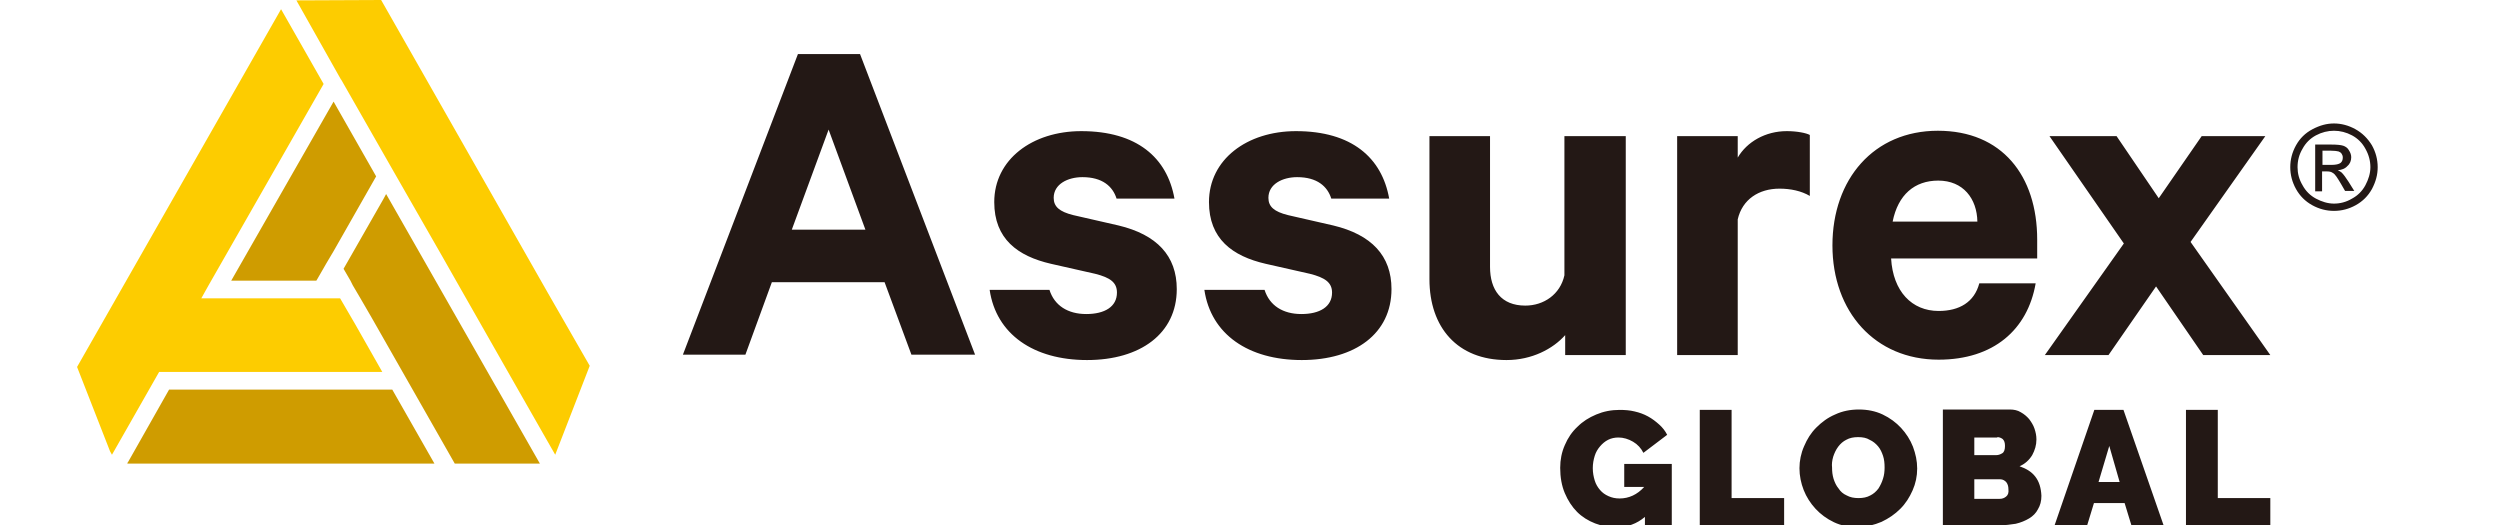 <?xml version="1.0" encoding="UTF-8"?> <svg xmlns="http://www.w3.org/2000/svg" id="layer" viewBox="0 0 652 137"><defs><style> .cls-1 { fill: #231815; } .cls-2 { fill: #cf9c00; } .cls-3 { fill: #fdcc00; } </style></defs><g><path class="cls-1" d="M590.8,35.5h-16.6l-11.2,16.2-11-16.2h-17.5l19.4,28-20.6,29.1h16.6l12.4-17.9,12.3,17.9h17.5l-20.8-29.5,19.5-27.6ZM505.5,47.1c6.5,0,10.1,4.7,10.2,10.7h-22.1c1.4-7,5.7-10.7,11.9-10.7M516.2,73.9c-1.3,4.9-5.2,7.2-10.6,7.2-7,0-11.9-5.1-12.4-13.7h38.1v-4.9c0-16.7-9.2-28.4-25.9-28.4s-27.5,12.6-27.5,29.9,11.1,29.8,27.7,29.8c14.3,0,23.2-7.8,25.3-19.9h-14.7ZM472,35.2c-.9-.5-3.3-1-6-1-5.6,0-10.4,2.8-12.8,6.9v-5.6h-15.8v57.1h15.8v-35.4c1.2-5.2,5.5-8,10.9-8,2.9,0,5.7.6,7.9,1.9v-15.9ZM424,35.5h-16v36.3c-1.1,5-5.4,7.9-10.2,7.9-6.3,0-9.2-4.1-9.2-10.1v-34.1h-15.8v37.3c0,12.6,7.3,21.1,20.1,21.1,6.6,0,12.1-2.9,15.3-6.5v5.2h15.8v-57.1ZM314.1,75.6c1.7,11.6,11.5,18.3,25.4,18.3s23.4-6.9,23.4-18.5c0-8.7-5.2-14.2-15.2-16.6l-11.8-2.7c-3.6-.9-5.1-2.2-5.1-4.5,0-3.6,3.7-5.4,7.5-5.4,5.2,0,7.9,2.4,8.9,5.6h15.1c-1.9-10.7-9.8-17.6-24.3-17.6-12.8,0-22.7,7.4-22.7,18.5,0,9.6,6.1,14.1,14.8,16.1l11.5,2.6c4,1,5.8,2.3,5.8,4.9,0,3.7-3.2,5.6-8,5.6s-8.3-2.2-9.6-6.3h-15.7ZM258.1,75.6c1.7,11.6,11.5,18.3,25.4,18.3s23.4-6.9,23.4-18.5c0-8.7-5.2-14.2-15.2-16.6l-11.8-2.7c-3.6-.9-5.1-2.2-5.1-4.5,0-3.6,3.7-5.4,7.5-5.4,5.2,0,7.9,2.4,8.9,5.6h15.1c-1.9-10.7-9.8-17.6-24.3-17.6-12.8,0-22.7,7.4-22.7,18.5,0,9.6,6.1,14.1,14.8,16.1l11.5,2.6c4,1,5.7,2.3,5.7,4.9,0,3.7-3.2,5.6-8,5.6s-8.3-2.2-9.6-6.3h-15.6ZM216.1,33.8l9.6,26.1h-19.2l9.6-26.1ZM208.1,14.1l-30,78.4h16.3l6.9-18.9h29.4l7,18.9h16.6l-30-78.4h-16.2Z"></path><path class="cls-1" d="M592.1,137.1v-7.2h-13.7v-23h-8.3v30.2h22ZM547.3,125.7l2.8-9.4,2.7,9.4h-5.5ZM535.8,137.1h8.5l1.8-5.9h8l1.8,5.9h8.4l-10.5-30.2h-7.6l-10.4,30.2ZM520.9,114c.5,0,1,.2,1.4.5.4.4.6.9.6,1.8s-.2,1.6-.7,1.9-1,.5-1.6.5h-5.7v-4.6h6v-.1ZM523.2,129.5c-.5.4-1,.6-1.7.6h-6.6v-5.1h6.8c.6,0,1.1.3,1.5.7.4.5.6,1.1.6,1.9.1.9-.1,1.5-.6,1.9M530.8,124.3c-1-1.3-2.4-2.1-4.1-2.7,1.4-.6,2.5-1.6,3.3-2.9.7-1.3,1.1-2.6,1.1-4.1,0-1-.2-1.9-.5-2.8s-.8-1.7-1.4-2.5c-.6-.7-1.3-1.3-2.2-1.8-.8-.5-1.8-.7-2.8-.7h-17.5v30.2h14.8c1.5,0,2.9-.2,4.2-.4,1.3-.3,2.5-.8,3.5-1.4s1.8-1.4,2.3-2.4c.6-1,.9-2.1.9-3.5-.1-2.1-.6-3.7-1.6-5M478.1,119.1c.3-.9.7-1.8,1.3-2.6.6-.8,1.3-1.4,2.1-1.8.9-.5,1.9-.7,3.1-.7s2.2.2,3,.7c.9.4,1.6,1,2.2,1.7s1,1.6,1.3,2.5.4,1.9.4,3c0,1-.1,2-.4,2.9-.3,1-.7,1.8-1.2,2.6-.6.8-1.3,1.4-2.1,1.8-.9.5-1.9.7-3.1.7s-2.2-.2-3.1-.7c-.9-.4-1.6-1-2.1-1.8-.6-.7-1-1.6-1.3-2.5-.3-1-.4-1.9-.4-3-.1-.8,0-1.8.3-2.8M490.7,136.1c1.9-.9,3.5-2,4.9-3.4s2.4-3,3.2-4.8c.8-1.8,1.2-3.7,1.2-5.7s-.4-3.8-1.1-5.7c-.7-1.8-1.8-3.5-3.1-4.9-1.3-1.4-2.9-2.6-4.8-3.5s-4-1.3-6.2-1.3-4.3.4-6.2,1.3c-1.9.8-3.5,2-4.9,3.4s-2.4,3-3.2,4.9c-.8,1.8-1.2,3.8-1.2,5.7,0,2,.4,3.9,1.1,5.7.7,1.8,1.8,3.5,3.1,4.9,1.3,1.4,2.9,2.6,4.8,3.5s4,1.3,6.3,1.3c2.2-.1,4.2-.6,6.1-1.4M465.3,137.1v-7.2h-13.7v-23h-8.3v30.2h22ZM429.2,137.1h6.8v-16.1h-12.4v6h5.2c-1.8,2-4,3-6.4,3-1.1,0-2-.2-2.9-.6s-1.6-.9-2.2-1.6-1.1-1.5-1.4-2.5-.5-2-.5-3.2.2-2.2.5-3.2.8-1.8,1.4-2.5,1.3-1.3,2.1-1.7c.8-.4,1.7-.6,2.7-.6,1.3,0,2.6.4,3.8,1.1,1.2.7,2.1,1.7,2.7,2.9l6.2-4.7c-.5-1-1.2-1.9-2.1-2.7-.9-.8-1.8-1.5-2.9-2.1s-2.2-1-3.5-1.3c-1.2-.3-2.6-.4-3.9-.4-2.2,0-4.2.4-6.1,1.2-1.9.8-3.5,1.8-4.9,3.2-1.4,1.3-2.5,2.9-3.3,4.8-.8,1.8-1.2,3.8-1.2,5.9,0,2.5.4,4.7,1.2,6.6.8,1.9,1.9,3.6,3.2,4.9,1.3,1.3,2.9,2.3,4.7,3,1.8.7,3.7,1,5.6,1,2.8,0,5.3-.9,7.4-2.7v2.3h.2Z"></path><polygon class="cls-2" points="44.1 101.6 33.4 120.5 33.4 120.5 33.3 120.6 33.2 120.9 113.3 120.9 102.3 101.6 44.1 101.6"></polygon><polygon class="cls-3" points="20.1 95.7 28.7 117.7 29.2 118.6 41.5 97 99.7 97 92.6 84.5 88.7 77.8 85.2 77.8 79.9 77.8 52.5 77.8 54.4 74.4 84.4 21.9 73.3 2.4 20.1 95.7"></polygon><polygon class="cls-3" points="99.4 0 77.3 .1 88.9 20.7 89 20.8 102.7 44.8 102.7 44.8 115.3 66.8 119.9 74.9 135.1 101.6 135.1 101.6 144.8 118.6 153.8 95.4 143 76.6 99.4 0"></polygon><polygon class="cls-2" points="129.8 101.6 129.8 101.6 129.1 100.4 129.1 100.4 100.7 50.6 100 51.9 89.6 70.1 91.4 73.2 92 74.4 94 77.8 94 77.8 96.9 82.8 118.6 120.9 140.8 120.9 129.8 101.6"></polygon><polygon class="cls-2" points="87 65.5 87 65.5 98.1 46 87 26.5 60.3 73.2 82.5 73.2 82.8 72.7 84.3 70.1 85.1 68.7 87 65.5"></polygon></g><path class="cls-1" d="M608.7,32.2c1.9,0,3.8.5,5.6,1.5s3.2,2.4,4.3,4.2c1,1.8,1.5,3.7,1.5,5.7s-.5,3.8-1.5,5.7c-1,1.8-2.4,3.2-4.2,4.2s-3.7,1.5-5.7,1.5-3.9-.5-5.7-1.5-3.2-2.4-4.2-4.2c-1-1.8-1.5-3.7-1.5-5.7s.5-3.9,1.5-5.7c1-1.8,2.4-3.2,4.3-4.2,1.9-1,3.7-1.5,5.6-1.5ZM608.7,34.1c-1.6,0-3.2.4-4.7,1.2-1.5.8-2.7,2-3.5,3.5-.9,1.5-1.3,3.1-1.3,4.8,0,1.6.4,3.2,1.3,4.7.8,1.5,2,2.7,3.5,3.5s3.1,1.3,4.7,1.3,3.2-.4,4.7-1.3c1.5-.8,2.7-2,3.5-3.5s1.3-3.1,1.3-4.7-.4-3.2-1.3-4.8c-.8-1.5-2-2.7-3.5-3.5s-3.1-1.2-4.7-1.2ZM603.8,49.9v-12.2h4.2c1.4,0,2.5.1,3.1.3.6.2,1.2.6,1.5,1.2.4.6.6,1.2.6,1.8,0,.9-.3,1.7-1,2.3-.6.7-1.5,1-2.5,1.1.4.2.8.4,1,.6.5.5,1.1,1.3,1.8,2.4l1.5,2.4h-2.4l-1.1-1.9c-.9-1.5-1.5-2.5-2.1-2.8-.4-.3-.9-.4-1.6-.4h-1.2v5.2h-1.8ZM605.7,43h2.4c1.1,0,1.9-.2,2.3-.5.4-.3.6-.8.6-1.4,0-.4-.1-.7-.3-1s-.5-.5-.8-.6c-.4-.1-1-.2-2-.2h-2.2v3.7Z"></path></svg> 